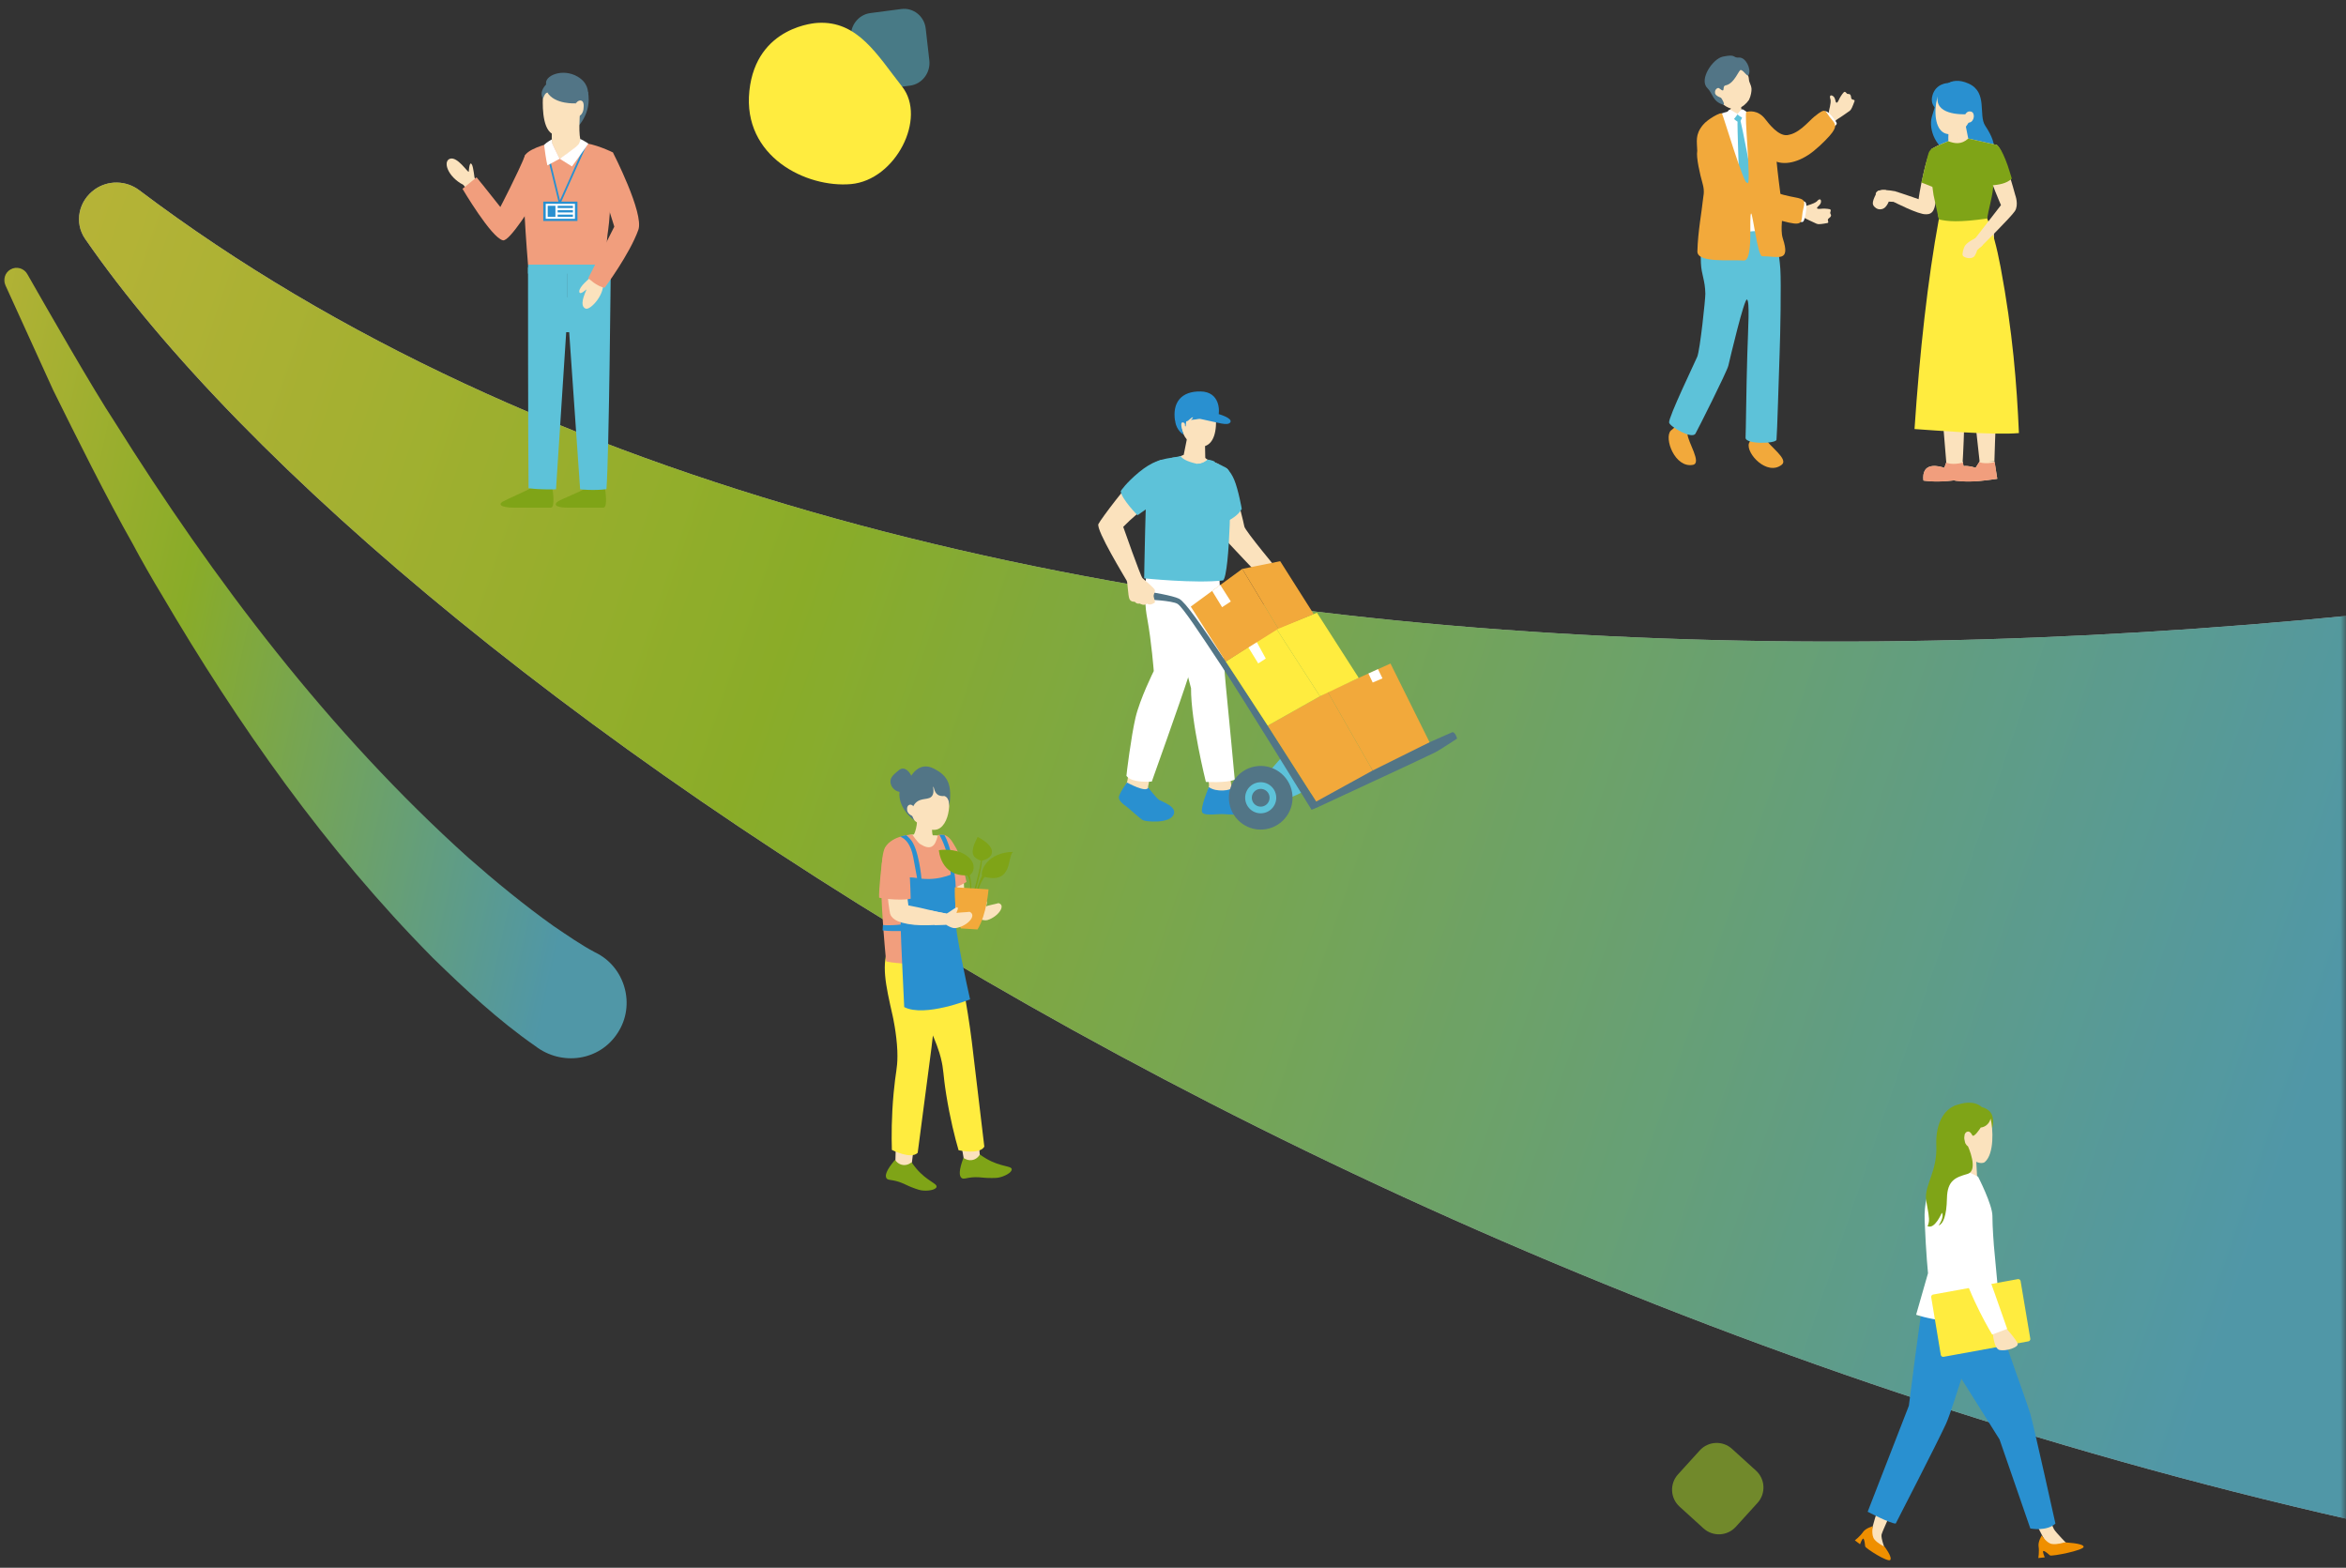 <svg width="205" height="137" viewBox="0 0 205 137" fill="none" xmlns="http://www.w3.org/2000/svg">
<rect x="0" y="0" width="205" height="137" fill="#333333" stroke="none"/>
<mask id="mask0_5459_25548" style="mask-type:alpha" maskUnits="userSpaceOnUse" x="0" y="0" width="205" height="137">
<rect width="205" height="137" fill="#A57D7D"/>
</mask>
<g mask="url(#mask0_5459_25548)">
<g opacity="0.7">
<path d="M12.172 16.626C81.334 68.814 206.538 61.549 286.08 38.603C312.026 71.933 334.384 150.172 244.384 139.533C131.331 126.169 34.76 60.423 7.444 20.877C6.459 19.452 6.87 17.549 8.285 16.55C9.457 15.723 11.027 15.762 12.172 16.626Z" fill="#D9D9D9"/>
<path d="M12.172 16.626C81.334 68.814 206.538 61.549 286.08 38.603C312.026 71.933 334.384 150.172 244.384 139.533C131.331 126.169 34.76 60.423 7.444 20.877C6.459 19.452 6.87 17.549 8.285 16.55C9.457 15.723 11.027 15.762 12.172 16.626Z" fill="url(#paint0_linear_5459_25548)"/>
</g>
<path d="M98.599 67.645C98.599 67.645 98.601 67.667 98.592 67.7C98.576 67.848 98.525 68.25 98.475 68.379C98.416 68.541 98.188 68.978 98.188 68.978C98.844 69.582 100.366 69.75 100.569 69.408C100.433 69.124 100.32 68.789 100.318 68.757C100.315 68.724 100.466 68.053 100.466 68.053L98.595 67.662" fill="#FBE2BD"/>
<path d="M112.104 66.063C112.104 66.063 109.492 68.893 109.685 69.423C109.878 69.953 111.413 70.512 113.857 69.193C113.296 67.983 112.11 66.063 112.11 66.063L112.104 66.063Z" fill="#5DC2D9"/>
<path d="M105.297 38.841C105.297 38.841 105.314 39.782 105.319 39.983C105.328 40.184 106.488 40.537 106.488 40.537C105.496 42.1 102.458 42.129 101.706 40.329C102.114 40.319 103.437 39.745 103.437 39.745L103.872 37.576L105.303 38.841L105.297 38.841Z" fill="#FBE2BD"/>
<path d="M104.864 35.023C104.864 35.023 106.451 34.608 106.248 37.249C106.051 39.89 103.933 39.114 103.432 37.97C102.794 36.525 102.832 35.161 104.864 35.017L104.864 35.023Z" fill="#FBE2BD"/>
<path d="M106.269 36.867C106.269 36.867 106.186 36.198 105.705 36.043C105.394 36.683 104.033 36.688 104.033 36.688C104.151 36.668 104.291 36.423 104.291 36.423C104.014 36.51 103.852 36.811 103.683 36.813C103.607 36.818 103.655 37.305 103.575 37.262C103.496 37.219 103.639 36.958 103.364 36.913C103.088 36.869 103.278 37.579 103.428 37.976C102.946 37.729 102.608 37.003 102.701 36.506C102.471 35.417 103.619 34.322 104.474 34.677C105.179 34.275 107.041 34.978 106.263 36.862L106.269 36.867Z" fill="#2990D0"/>
<path d="M107.194 40.941C107.194 40.941 107.526 41.291 107.846 42.493C108.166 43.694 108.673 45.633 108.734 46.01C108.795 46.381 111.737 49.895 111.936 50.152C112.136 50.41 110.798 51.083 110.798 51.083C110.798 51.083 107.089 47.225 106.749 46.766C106.414 46.306 105.853 41.212 105.853 41.212L107.195 40.946L107.194 40.941Z" fill="#FBE2BD"/>
<path d="M107.021 40.813C107.021 40.813 107.481 41.05 107.846 41.916C108.211 42.781 108.509 44.469 108.509 44.469C107.994 45.44 106.336 45.915 106.336 45.915C106.336 45.915 104.652 40.965 107.021 40.813Z" fill="#5DC2D9"/>
<path d="M105.616 68.206L105.648 68.64C105.659 68.775 105.472 69.334 105.472 69.334C105.472 69.334 107.285 70.313 107.975 69.144C107.824 69.019 107.66 68.868 107.613 68.687C107.567 68.51 107.484 67.776 107.484 67.776L105.61 68.207L105.616 68.206Z" fill="#FBE2BD"/>
<path d="M106.548 50.37C106.548 50.37 106.888 57.721 107.114 59.91C107.341 62.099 107.897 68.136 107.897 68.136C107.157 68.432 105.373 68.328 105.373 68.328C105.373 68.328 104.059 63.078 104.076 60.141C102.135 52.879 101.61 49.988 101.61 49.988L106.542 50.371L106.548 50.37Z" fill="white"/>
<path d="M100.181 50.25C100.181 50.25 99.86 51.969 100.245 54.026C100.625 56.084 100.819 58.641 100.819 58.641C100.819 58.641 99.613 61.058 99.222 62.722C98.836 64.386 98.424 67.713 98.431 67.8C98.906 68.461 100.648 68.296 100.648 68.296C100.648 68.296 103.218 61.106 103.824 59.191C104.436 57.276 104.999 50.342 104.999 50.342L100.187 50.255L100.181 50.25Z" fill="white"/>
<path d="M105.534 40.169C105.534 40.169 107.016 40.672 107.341 41.077C107.666 41.483 107.476 50.181 106.88 50.722C104.445 51.005 99.98 50.538 99.98 50.538C99.98 50.538 100.104 42.553 100.281 41.586C100.458 40.62 100.946 40.087 102.929 39.947C104.714 41.135 105.533 40.163 105.533 40.163L105.534 40.169Z" fill="#5DC2D9"/>
<path d="M107.673 68.819C107.673 68.819 108.947 69.457 109.313 69.539C109.684 69.62 111.157 69.72 111.186 70.53C111.214 71.339 107.548 71.198 107 71.147C106.451 71.096 105.335 71.317 105.072 71.021C104.81 70.725 105.627 68.778 105.627 68.778C106.285 69.267 107.643 69.077 107.667 68.814L107.673 68.819Z" fill="#2990D0"/>
<path d="M100.334 68.82C100.334 68.82 101.053 69.751 101.287 69.903C101.528 70.053 102.956 70.5 102.523 71.247C102.094 71.993 100.103 71.807 99.858 71.667C99.608 71.528 98.692 70.666 98.428 70.479C98.163 70.298 97.792 70.005 97.769 69.701C97.746 69.398 98.475 68.378 98.475 68.378C98.475 68.378 100.198 69.332 100.328 68.815L100.334 68.82Z" fill="#2990D0"/>
<path d="M126.864 64.005L114.501 69.438L115.288 70.473C115.288 70.473 124.955 65.991 125.421 65.743C125.887 65.495 127.324 64.542 127.324 64.542C127.324 64.542 127.153 63.874 126.858 64.005L126.864 64.005Z" fill="#527586"/>
<path d="M100.524 51.733C100.524 51.733 102.481 52.037 103.031 52.322C103.581 52.607 104.893 54.523 107.115 57.813C109.337 61.104 115.295 70.479 115.295 70.479L114.609 70.765C114.609 70.765 108.556 60.934 106.685 58.108C104.814 55.281 103.355 53.065 102.902 52.773C102.449 52.48 100.241 52.387 100.241 52.387L100.524 51.728L100.524 51.733Z" fill="#527586"/>
<path d="M101.398 40.227C101.398 40.227 100.328 40.706 99.444 41.465C98.564 42.218 96.243 45.298 95.986 45.786C95.729 46.274 98.377 50.584 98.461 50.757C98.539 50.931 98.566 51.996 98.683 52.314C98.799 52.632 99.155 52.584 99.155 52.584C99.353 52.819 99.597 52.741 99.597 52.741C99.597 52.741 99.954 52.986 100.235 52.747C100.49 52.945 100.843 52.712 100.909 52.652C100.97 52.593 100.792 52.187 100.809 52.049C100.82 51.912 100.933 51.746 100.92 51.578C100.907 51.41 100.002 50.683 99.832 50.517C99.661 50.35 98.151 46.041 98.151 46.041C99.621 44.524 101.134 43.635 101.134 43.635L101.398 40.227Z" fill="#FBE2BD"/>
<path d="M101.578 40.163C101.578 40.163 100.705 40.284 99.532 41.261C98.358 42.233 97.936 42.913 97.936 42.913C97.964 43.57 99.398 45.025 99.398 45.025L101.374 43.638L101.573 40.164L101.578 40.163Z" fill="#5DC2D9"/>
<path d="M121.504 57.984L116.021 60.46L119.947 67.331L124.919 64.861L121.504 57.984Z" fill="#F2A93B"/>
<path d="M110.775 63.413L116.02 60.46L119.946 67.331L115.015 70.043L110.775 63.413Z" fill="#F2A93B"/>
<path d="M120.413 58.475L120.806 59.279L119.951 59.644L119.576 58.855L120.413 58.475Z" fill="white"/>
<path d="M115.342 60.843L111.544 54.954L107.114 57.813L110.776 63.413L115.342 60.843Z" fill="#FFEC3F"/>
<path d="M115.081 53.547L118.727 59.235L115.341 60.843L111.544 54.954L115.081 53.547Z" fill="#FFEC3F"/>
<path d="M109.804 56.079L110.607 57.549L109.948 57.975L109.071 56.549L109.804 56.079Z" fill="white"/>
<path d="M107.113 57.813L104.052 53.007L108.552 49.712L111.706 54.942L107.113 57.813Z" fill="#F2A93B"/>
<path d="M114.795 53.662L111.867 49.042L108.552 49.713L111.706 54.943L114.795 53.662Z" fill="#F2A93B"/>
<path d="M106.632 51.116L107.553 52.561L106.79 53.06L105.92 51.639L106.632 51.116Z" fill="white"/>
<path d="M110.375 72.487C111.907 72.37 113.054 71.034 112.938 69.503C112.821 67.971 111.486 66.824 109.954 66.94C108.422 67.056 107.275 68.392 107.391 69.924C107.508 71.456 108.844 72.603 110.375 72.487Z" fill="#527586"/>
<path d="M110.267 71.068C111.015 71.011 111.575 70.359 111.518 69.611C111.461 68.863 110.809 68.303 110.061 68.36C109.313 68.416 108.753 69.069 108.81 69.817C108.867 70.564 109.519 71.125 110.267 71.068Z" fill="#5DC2D9"/>
<path d="M109.389 69.772C109.421 70.2 109.794 70.52 110.222 70.488C110.65 70.455 110.971 70.082 110.938 69.654C110.906 69.226 110.533 68.906 110.105 68.939C109.677 68.971 109.356 69.344 109.389 69.772Z" fill="#527586"/>
<path d="M102.679 36.79C102.679 36.79 103.071 36.068 105.264 36.179C106.292 36.232 106.443 36.352 106.459 36.345C106.595 35.91 106.604 34.236 104.913 34.207C103.222 34.177 102.425 35.169 102.679 36.79Z" fill="#2990D0"/>
<path d="M106.489 36.184C106.489 36.184 107.725 36.532 107.513 36.897C107.301 37.261 106.369 36.902 105.142 36.663C103.914 36.424 103.598 36.279 103.598 36.279C103.598 36.279 105.14 35.922 106.489 36.184Z" fill="#2990D0"/>
<path d="M105.534 40.168C105.534 40.168 105.081 40.594 104.598 40.538C105.028 40.969 105.257 41.262 105.257 41.262C105.257 41.262 106.092 40.708 106.17 40.365C105.962 40.206 105.539 40.167 105.539 40.167L105.534 40.168Z" fill="#5DC2D9"/>
<path d="M104.598 40.54C104.598 40.54 103.872 41.102 103.595 41.39C102.713 40.76 102.427 39.997 102.427 39.997L103.173 39.859C103.369 40.209 104.121 40.424 104.597 40.535L104.598 40.54Z" fill="#5DC2D9"/>
<path d="M46.357 42.658C46.104 42.857 44.383 43.576 43.939 43.83C43.496 44.084 43.798 44.36 44.88 44.36H48.139C48.538 44.36 48.294 42.748 48.265 42.725C47.443 42.529 46.354 42.658 46.354 42.658H46.357Z" fill="#7FA417"/>
<path d="M51.033 42.741C50.785 42.94 49.235 43.538 48.801 43.791C48.368 44.045 48.477 44.36 49.54 44.36H52.738C53.126 44.36 52.889 42.748 52.863 42.725C52.057 42.529 51.029 42.741 51.029 42.741H51.033Z" fill="#7FA417"/>
<path d="M46.14 23.378C46.14 23.378 46.14 38.996 46.188 42.663C47.27 42.814 48.586 42.759 48.586 42.759L49.601 27.099V23.423L46.14 23.375V23.378Z" fill="#5DC2D9"/>
<path d="M53.37 23.299C53.37 23.299 53.225 39.675 52.994 42.744C51.912 42.895 50.692 42.76 50.692 42.76L49.603 27.1V23.424L53.373 23.295L53.37 23.299Z" fill="#5DC2D9"/>
<path d="M50.615 25.98H48.432V29.03H50.615V25.98Z" fill="#5DC2D9"/>
<path d="M41.804 16.019L41.467 15.524C41.368 14.827 41.3 14.349 41.153 14.291C41.005 14.233 40.96 15.011 40.96 15.011C40.873 15.088 39.974 13.659 39.326 13.871C38.677 14.082 39.101 15.434 40.488 16.157C40.735 16.478 40.925 16.68 40.925 16.68L41.804 16.015V16.019Z" fill="#FBE2BD"/>
<path d="M50.436 11.138C50.436 11.138 51.736 9.905 51.383 8.037C50.079 7.526 50.436 11.138 50.436 11.138Z" fill="#527586"/>
<path d="M50.676 9.915C50.676 9.915 50.506 11.874 50.801 12.484C50.432 13.753 49.093 14.193 49.093 14.193L48.422 13.101C48.303 12.905 48.233 12.687 48.223 12.462C48.204 11.977 48.226 11.473 48.226 11.473L50.673 9.915H50.676Z" fill="#FBE2BD"/>
<path d="M48.223 11.653C48.223 11.653 49.309 11.874 50.015 11.145C49.443 12.243 48.364 12.089 48.217 12.092C48.226 11.813 48.223 11.653 48.223 11.653Z" fill="#FBE2BD"/>
<path d="M49.151 6.878C48.233 6.878 47.478 7.616 47.439 8.535C47.395 9.581 47.449 11.723 48.631 11.813C49.372 11.896 50.4 11.158 50.532 9.995C50.638 9.061 50.994 6.894 49.193 6.878C49.177 6.878 49.164 6.878 49.148 6.878H49.151Z" fill="#FBE2BD"/>
<path d="M50.361 9.113C50.333 9.103 50.239 8.73 50.22 8.692C50.089 8.393 49.88 8.04 49.53 7.982C49.096 7.908 48.679 8.342 48.258 8.213C48.165 8.185 48.085 8.133 47.992 8.101C47.661 7.992 47.536 8.396 47.449 8.634C47.064 7.985 47.725 7.379 47.725 7.379C47.533 6.608 49.167 5.93 50.471 6.695C52.179 7.696 50.984 9.556 50.984 9.556L50.361 9.113Z" fill="#527586"/>
<path d="M50.195 9.402C50.246 9.026 50.493 8.753 50.753 8.786C51.013 8.818 51.036 9.177 50.984 9.55C50.933 9.922 50.686 10.198 50.426 10.166C50.166 10.134 50.143 9.775 50.195 9.402Z" fill="#FBE2BD"/>
<path d="M48.217 12.484C48.217 12.484 46.444 12.856 45.914 13.514C45.384 14.173 46.139 23.125 46.139 23.125C49.494 24.024 52.937 23.404 52.937 23.404C52.937 23.404 52.956 21.192 53.148 20.058C53.341 18.925 53.556 13.319 53.556 13.319C53.556 13.319 51.896 12.5 50.804 12.484C49.45 13.566 48.913 13.874 48.913 13.874L48.22 12.484H48.217Z" fill="#F19E7D"/>
<path d="M45.914 13.514C45.208 15.241 43.721 18.09 43.721 18.09C42.736 16.828 41.644 15.495 41.644 15.495L40.414 16.5C40.414 16.5 42.938 20.784 43.946 20.999C44.524 21.149 46.663 17.64 46.663 17.64L45.914 13.514Z" fill="#F19E7D"/>
<path d="M47.815 8.059C48.461 9.154 50.326 9.032 50.326 9.032L50.394 7.722L47.815 8.059Z" fill="#527586"/>
<path d="M51.556 24.287C51.556 24.287 50.593 25.057 50.619 25.475C50.644 25.892 51.261 25.234 51.251 25.308C50.786 26.319 50.811 26.817 51.168 26.968C51.601 27.151 52.985 25.587 52.648 24.569C52.311 23.552 51.556 24.29 51.556 24.29V24.287Z" fill="#FBE2BD"/>
<path d="M53.368 23.125H46.14V23.912H53.368V23.125Z" fill="#5DC2D9"/>
<path d="M52.571 15.329L53.557 13.319C53.557 13.319 56.296 18.646 55.782 20.082C55.018 22.217 52.841 25.142 52.841 25.142C52.176 25.055 51.405 24.307 51.405 24.307L53.679 19.805C53.191 18.2 52.548 16.232 52.548 16.232L52.571 15.333V15.329Z" fill="#F19E7D"/>
<path d="M47.19 23.125H46.894V23.912H47.19V23.125Z" fill="#5DC2D9"/>
<path d="M51.447 23.125H51.151V23.912H51.447V23.125Z" fill="#5DC2D9"/>
<path d="M48.888 17.981L47.613 12.741L47.764 12.706L48.932 17.503L51.151 12.552L51.293 12.616L48.888 17.981Z" fill="#2990D0"/>
<path d="M50.699 12.133C50.699 12.133 51.405 12.509 51.405 12.554C51.405 12.599 49.979 14.544 49.979 14.544L48.91 13.873C48.91 13.873 50.329 12.875 50.525 12.644C50.721 12.412 50.699 12.133 50.699 12.133Z" fill="white"/>
<path d="M48.22 12.182C48.22 12.182 47.761 12.43 47.546 12.661C47.7 13.942 47.832 14.453 47.832 14.453L48.911 13.871C48.911 13.871 48.268 12.622 48.246 12.481C48.223 12.34 48.22 12.179 48.22 12.179V12.182Z" fill="white"/>
<path d="M50.458 17.618H47.472V19.31H50.458V17.618Z" fill="#2990D0"/>
<path d="M50.24 17.811H47.687V19.118H50.24V17.811Z" fill="white"/>
<path d="M48.535 17.984H47.86V18.95H48.535V17.984Z" fill="#2990D0"/>
<path d="M50.063 17.984H48.73V18.18H50.063V17.984Z" fill="#2990D0"/>
<path d="M50.063 18.369H48.73V18.565H50.063V18.369Z" fill="#2990D0"/>
<path d="M50.063 18.754H48.73V18.95H50.063V18.754Z" fill="#2990D0"/>
<path d="M79.94 99.511L79.648 101.889C79.648 101.889 79.282 102.851 78.229 101.916L78.285 99.836L79.94 99.516L79.94 99.511Z" fill="#FBE2BD"/>
<path d="M81.837 103.715C81.906 103.413 80.999 103.217 80.067 102.113C79.881 101.89 79.739 101.694 79.656 101.565C79.594 101.619 79.33 101.834 78.956 101.809C78.501 101.777 78.243 101.415 78.209 101.358C77.424 102.279 77.342 102.707 77.442 102.923C77.571 103.21 77.962 103.003 78.918 103.418C79.213 103.548 79.467 103.692 79.979 103.868C80.22 103.95 80.335 103.989 80.471 104.013C81.011 104.108 81.778 104.002 81.842 103.71L81.837 103.715Z" fill="#7FA417"/>
<path d="M85.446 98.724L85.629 101.109C85.629 101.109 85.46 102.127 84.244 101.416L83.884 99.365L85.441 98.724L85.446 98.724Z" fill="#FBE2BD"/>
<path d="M88.407 102.167C88.364 101.862 87.449 101.984 86.198 101.261C85.943 101.117 85.75 100.975 85.626 100.886C85.583 100.956 85.408 101.25 85.046 101.351C84.607 101.476 84.239 101.223 84.189 101.181C83.764 102.314 83.828 102.741 83.996 102.913C84.217 103.142 84.515 102.816 85.551 102.879C85.87 102.898 86.162 102.952 86.704 102.941C86.958 102.938 87.084 102.936 87.216 102.914C87.756 102.823 88.444 102.461 88.407 102.167Z" fill="#7FA417"/>
<path d="M84.21 76.884L84.371 80.109L82.605 80.426C82.605 80.426 83.168 76.466 83.192 76.507C83.216 76.548 84.205 76.884 84.205 76.884L84.21 76.884Z" fill="#FBE2BD"/>
<path d="M86.163 79.211C86.186 79.08 86.288 78.885 86.21 78.761C86.133 78.638 85.532 79.31 85.353 79.386C84.962 79.401 82.489 79.273 82.489 79.273C82.19 79.29 81.408 80.692 82.038 80.775C82.669 80.858 85.445 80.26 85.445 80.26C85.445 80.26 85.996 80.498 86.297 80.399C87.237 80.101 87.938 79.097 87.249 78.921C87.08 78.982 86.256 79.142 86.163 79.201L86.163 79.211Z" fill="#FBE2BD"/>
<path d="M80.254 81.223C80.044 81.288 78.829 81.66 78.386 82.686C77.959 83.673 78.576 84.834 79.804 87.156C80.536 88.538 81.525 90.18 82.088 92.004C82.135 92.152 82.171 92.295 82.208 92.432C82.487 93.544 82.38 93.739 82.683 95.646C83.017 97.731 83.442 99.409 83.762 100.511C83.762 100.511 85.583 100.935 86.013 100.203L85.056 92.17C84.89 90.657 84.665 89.066 84.375 87.402C84.016 85.351 83.597 83.436 83.143 81.661C82.964 81.545 81.739 80.777 80.263 81.228L80.254 81.223Z" fill="#FFEC3F"/>
<path d="M79.294 80.929C78.346 81.181 77.909 82.162 77.71 82.602C76.977 84.239 77.374 85.996 78.008 88.794C78.008 88.794 78.347 90.292 78.412 91.828C78.421 92.051 78.42 92.274 78.42 92.274C78.419 93.424 78.268 93.581 78.089 95.506C77.895 97.612 77.899 99.34 77.934 100.485C77.934 100.485 79.597 101.345 80.191 100.739L81.244 92.715C81.452 91.207 81.632 89.611 81.758 87.928C81.916 85.856 81.979 83.893 81.978 82.06C81.924 81.998 80.651 80.565 79.289 80.928L79.294 80.929Z" fill="#FFEC3F"/>
<path d="M84.055 75.497C83.739 74.096 83.039 73.191 82.505 73.085C81.815 72.95 81.83 73.715 81.737 74.153C81.655 74.561 81.717 74.897 81.744 75.004C82.061 76.39 82.27 77.272 82.417 77.848C83.038 77.723 83.912 77.418 84.453 77.068C84.347 76.503 84.15 75.915 84.055 75.497Z" fill="#F19E7D"/>
<path d="M81.513 71.569C81.513 71.569 81.359 72.76 81.519 72.998C81.824 72.986 82.289 73.013 82.805 73.22C83.123 74.545 83.397 76.239 83.107 77.943C82.788 79.823 82.996 81.277 82.944 82.648C82.944 82.648 81.902 83.531 78.491 82.522C78.462 81.934 78.41 81.016 78.314 79.889C78.029 76.58 77.533 73.771 78.361 73.327C79.034 72.971 79.855 72.922 79.855 72.922C79.855 72.922 80.25 72.366 80.158 70.545L81.513 71.569Z" fill="#FBE2BD"/>
<path d="M83.603 78.361C83.613 78.731 83.555 79.186 83.475 79.71C83.344 80.628 83.162 81.737 83.236 82.899C83.055 83.041 83.793 82.929 83.295 83.164C82.772 83.408 82.151 84.272 81.33 84.301C80.944 84.316 79.796 84.269 78.846 84.193C78.129 84.138 77.523 84.066 77.428 83.993C77.417 83.673 76.55 75.689 77.328 74.074C77.673 73.476 78.354 73.211 78.676 73.113C78.859 73.052 79.048 73.012 79.206 72.981C79.465 72.932 79.658 72.922 79.714 72.928C79.714 72.928 80.161 73.604 80.42 73.768C81.307 74.319 81.715 74.021 81.95 72.999C81.95 72.989 81.951 72.979 81.956 72.969C81.997 72.96 82.042 72.956 82.088 72.952C82.21 72.94 82.362 72.939 82.533 72.969C82.553 72.97 82.905 73.071 83.211 73.555C83.935 74.694 83.608 78.356 83.608 78.356L83.603 78.361Z" fill="#F19E7D"/>
<path d="M80.408 67.691C79.447 68.019 79.218 69.188 79.176 69.42C78.965 70.675 79.835 71.61 79.954 71.74C80.231 71.965 81.228 72.757 81.975 72.448C83.117 71.978 83.379 69.052 82.085 68.025C81.674 67.695 81.011 67.489 80.403 67.696L80.408 67.691Z" fill="#FBE2BD"/>
<path d="M82.515 69.561C82.352 69.577 82.104 69.575 81.911 69.423C81.618 69.192 81.61 68.746 81.559 68.75C81.503 68.758 81.668 69.219 81.462 69.532C81.182 69.965 80.507 69.658 80.007 70.166C79.757 70.423 79.703 70.73 79.691 70.811C79.623 71.26 79.841 71.605 79.909 71.703C78.783 70.857 78.34 69.62 78.724 68.749C78.799 68.579 79.007 68.2 79.557 67.906C79.557 67.906 80.258 66.507 81.547 67.139C82.837 67.772 83.231 68.552 82.94 70.504C82.94 70.504 83.022 69.716 82.51 69.556L82.515 69.561Z" fill="#527586"/>
<path d="M79.996 70.758C79.892 70.482 79.709 70.305 79.532 70.315C79.461 70.319 79.409 70.358 79.399 70.362C79.244 70.475 79.221 70.768 79.322 70.963C79.471 71.256 79.908 71.384 79.923 71.389" fill="#FBE2BD"/>
<path d="M82.24 72.841C82.24 72.841 82.246 72.854 82.259 72.854C82.24 72.835 82.234 72.829 82.24 72.841Z" fill="#F2A93B"/>
<path d="M83.206 74.902C83.009 74.112 82.79 73.442 82.529 72.969C82.358 72.939 82.211 72.94 82.084 72.952C82.282 73.282 82.941 74.591 83.083 76.433C82.638 76.608 81.995 76.793 81.204 76.813C80.961 76.816 80.734 76.805 80.521 76.784C80.521 76.784 80.3 74.104 79.512 73.293C79.379 73.157 79.281 73.053 79.191 72.98C79.028 73.011 78.845 73.052 78.661 73.113C79.077 73.266 79.591 73.73 79.811 74.957C80.049 76.28 80.12 76.641 80.138 76.728C79.952 76.692 78.901 76.598 78.791 76.717C78.791 76.717 78.669 78.785 78.706 80.791C78.492 80.826 77.559 80.892 77.15 80.83C77.157 80.947 77.118 81.254 77.122 81.305C77.505 81.376 78.483 81.367 78.716 81.359C78.718 81.668 78.771 82.884 78.832 84.193C78.914 86.008 79.012 88.006 79.012 88.006C80.8 88.925 84.768 87.331 84.768 87.331C84.488 86.063 83.473 81.493 83.465 80.115C83.466 80.054 83.465 79.912 83.465 79.71C83.471 79.32 83.477 78.702 83.506 78.019C83.535 77.321 83.469 76.752 83.418 76.412C83.399 75.986 83.337 75.473 83.196 74.902L83.206 74.902Z" fill="#2990D0"/>
<path d="M79.379 79.123C79.282 78.568 79.226 77.66 79.279 77.211C78.639 77.29 78.165 77.216 77.563 77.002C77.476 78.317 77.761 79.778 77.779 79.844C77.873 80.135 78.157 80.65 79.925 80.824C80.552 80.887 81.662 80.841 82.656 80.797C82.616 80.386 82.68 80.281 82.702 79.836C81.684 79.662 80.392 79.292 79.379 79.123Z" fill="#FBE2BD"/>
<path d="M79.516 76.863C79.459 75.428 78.865 74.344 78.359 74.143C77.703 73.882 77.35 74.384 77.187 74.794C77.035 75.17 76.785 77.852 76.819 78.446C77.444 78.584 78.955 78.691 79.577 78.536C79.573 77.938 79.534 77.309 79.516 76.868L79.516 76.863Z" fill="#F19E7D"/>
<path d="M79.71 68.016C79.838 68.536 79.52 69.059 79 69.187C78.48 69.315 77.957 68.997 77.829 68.477C77.701 67.957 78.13 67.649 78.54 67.306C79.042 66.884 79.583 67.496 79.71 68.016Z" fill="#527586"/>
<path d="M84.79 78.282C84.79 78.282 85.024 77.478 84.732 76.493C85.306 76.053 85.258 75.028 83.926 74.476C82.998 74.132 82.042 74.293 82.042 74.293C82.042 74.293 82.182 76.601 84.524 76.492C84.994 77.3 84.683 78.279 84.683 78.279L84.79 78.282Z" fill="#7FA417"/>
<path d="M85.256 78.285C85.256 78.285 85.441 77.226 85.815 76.527C85.649 76.092 86.29 74.484 88.51 74.443C88.01 74.946 88.49 77.228 86.05 76.635C85.607 77.094 85.342 78.287 85.342 78.287L85.251 78.285L85.256 78.285Z" fill="#7FA417"/>
<path d="M85.036 78.36C85.036 78.36 85.69 76.661 85.815 75.211C86.911 74.947 87.164 74.032 85.426 73.134C84.65 74.642 85.037 74.936 85.708 75.218C85.607 76.172 84.97 78.353 84.97 78.353L85.036 78.355L85.036 78.36Z" fill="#7FA417"/>
<path d="M84.823 77.625L84.995 77.629L86.38 77.718C86.38 77.718 86.225 79.901 85.419 81.221L83.968 81.131C83.328 79.721 83.438 77.537 83.438 77.537L84.823 77.62L84.823 77.625Z" fill="#F2A93B"/>
<path d="M84.727 79.678C84.543 79.714 83.666 79.741 83.559 79.788C83.608 79.648 83.745 79.459 83.683 79.311C83.621 79.162 82.896 79.781 82.702 79.836C82.576 79.822 81.679 79.636 81.286 79.555C81.155 79.931 81.687 80.452 81.687 80.841C82.239 80.826 82.655 80.802 82.655 80.802C82.655 80.802 83.183 81.156 83.508 81.104C84.525 80.949 85.407 79.985 84.727 79.678Z" fill="#FBE2BD"/>
<path opacity="0.7" d="M52.007 83.226C50.745 82.56 49.541 81.713 48.355 80.913C45.845 79.128 43.236 76.987 40.923 74.951C28.785 64.03 18.666 50.684 10.008 36.849C8.194 34.109 4.062 26.893 2.4 23.976C2.117 23.441 1.44 23.241 0.914 23.549C0.431 23.827 0.248 24.426 0.473 24.927L4.647 34.093C6.727 38.295 9.298 43.469 11.608 47.544C12.197 48.669 13.45 50.865 14.116 51.946C20.788 63.321 28.488 74.275 37.819 83.702C40.594 86.413 43.57 89.187 46.768 91.406C49.055 93.176 52.394 92.732 53.978 90.255C55.571 87.828 54.625 84.477 52.007 83.226Z" fill="url(#paint1_linear_5459_25548)"/>
<g clip-path="url(#clip0_5459_25548)">
<path d="M174.028 98.69C174.028 98.69 174.281 98.235 174.106 97.559C173.932 96.888 173.178 96.75 173.178 96.75C173.178 96.75 172.47 95.95 170.787 96.64L171.247 99.821L174.028 98.69Z" fill="#7FA417"/>
<path d="M170.231 100.644C170.337 101.715 169.835 102.515 169.835 102.515C170.782 102.152 172.768 102.919 172.768 102.919C172.736 102.276 172.681 101.306 172.681 101.306C172.681 101.306 173.214 101.338 173.201 101.329C173.109 101.274 171.982 99.692 171.982 99.692L170.231 100.644Z" fill="#FBE2BD"/>
<path d="M173.081 98.534C173.081 98.534 172.46 99.522 172.327 99.177C172.327 99.177 172.143 98.759 171.853 98.915C171.504 99.104 171.578 100.005 171.968 100.175C172.083 101.674 173.191 101.752 173.435 101.55C174.281 100.837 174.166 98.594 173.941 97.752C173.941 97.752 173.826 98.428 173.081 98.534Z" fill="#FBE2BD"/>
<path d="M164.742 135.435C164.742 135.435 164.338 134.405 164.416 134.097C164.498 133.784 165.491 131.619 165.491 131.619L167.431 128.668L165.813 127.895L164.296 131.242C164.296 131.242 163.34 134.046 163.441 134.626" fill="#FBE2BD"/>
<path d="M163.648 133.375C163.648 133.375 163.496 134.152 163.79 134.52C164.085 134.888 164.682 135.163 164.682 135.163C164.682 135.163 165.367 136.06 165.179 136.313C164.99 136.565 163.004 135.297 162.986 135.136C162.968 134.975 162.926 134.52 162.825 134.46C162.729 134.4 162.535 134.947 162.535 134.947L162.085 134.607C162.085 134.607 162.549 134.249 162.788 133.89C163.027 133.531 163.648 133.375 163.648 133.375Z" fill="#EF8F00"/>
<path d="M180.703 134.993C180.703 134.993 179.632 133.908 179.476 133.623C179.319 133.338 178.639 131.619 178.639 131.619L177.862 127.891L176.317 128.603L177.48 132.157C177.48 132.157 178.694 134.915 179.168 135.283" fill="#FBE2BD"/>
<path d="M168.075 113.392C168.075 113.392 167.629 116.274 166.802 122.843L163.202 132.106C163.202 132.106 165.179 133.141 165.652 133.141C165.652 133.141 169.261 126.13 170.052 124.411C170.663 123.082 173.09 114.964 173.09 114.964" fill="#2990D0"/>
<path d="M169.068 116.78L174.727 125.79L177.416 133.568C177.416 133.568 178.841 133.849 179.609 133.141C179.609 133.141 177.706 124.549 177.412 123.542C177.117 122.535 173.794 113.3 173.794 113.3" fill="#2990D0"/>
<path d="M169.615 102.175C169.615 102.175 168.057 103.669 168.181 106.661C168.305 109.654 168.475 111.263 168.475 111.263L167.436 114.89C167.436 114.89 171.298 116.26 174.791 114.89L174.231 108.841C174.231 108.841 174.102 107.245 174.102 106.252C174.102 105.259 172.851 102.828 172.851 102.828C172.851 102.828 170.608 101.747 170.42 101.591C170.318 101.494 169.62 102.179 169.62 102.179L169.615 102.175Z" fill="white"/>
<path d="M168.755 113.364L169.592 118.398C169.61 118.513 169.721 118.586 169.831 118.568L177.246 117.216C177.356 117.198 177.43 117.092 177.412 116.982L176.566 111.948C176.547 111.833 176.437 111.76 176.327 111.778L168.921 113.125C168.81 113.143 168.737 113.249 168.755 113.359V113.364Z" fill="#FFEC3F"/>
<path d="M174.12 116.265C174.12 116.265 174.18 117.86 174.736 117.975C175.288 118.094 176.363 117.745 176.313 117.437C176.267 117.129 175.021 115.745 175.021 115.745" fill="#FBE2BD"/>
<path d="M170.47 103.154C169.638 103.278 170.456 107.305 171.297 110.381C172.139 113.456 174.083 116.623 174.083 116.623L175.393 116.127C175.393 116.127 173.274 110.036 173.118 109.815C173.118 109.815 172.851 104.57 172.263 103.614C171.559 102.478 170.47 103.159 170.47 103.159V103.154Z" fill="white"/>
<path d="M178.423 134.184C178.423 134.184 178.842 134.855 179.306 134.924C179.77 134.993 180.4 134.786 180.4 134.786C180.4 134.786 182.041 134.846 182.073 135.163C182.105 135.481 179.26 136.028 179.136 135.922C179.012 135.816 178.671 135.513 178.557 135.536C178.442 135.559 178.676 136.092 178.676 136.092L178.115 136.152C178.115 136.152 178.207 135.573 178.138 135.145C178.069 134.717 178.414 134.184 178.414 134.184H178.423Z" fill="#EF8F00"/>
<path d="M171.647 99.256C171.647 99.256 171.559 99.913 171.969 100.175C171.969 100.175 172.934 102.294 171.918 102.588C170.902 102.883 170.162 103.131 170.13 104.708C170.098 106.285 169.79 106.96 169.403 107.089C169.403 107.089 169.923 106.367 169.684 105.977C169.684 105.977 169.068 107.475 168.429 107.144C168.429 107.144 168.581 106.937 168.558 106.478C168.535 105.963 168.337 105.163 168.3 104.768C168.194 103.526 169.293 102.331 169.201 100.12C169.109 97.909 170.079 96.815 170.989 96.566" fill="#7FA417"/>
</g>
<g clip-path="url(#clip1_5459_25548)">
<path d="M170.164 7.485L170.192 7.259C170.192 7.259 169.152 7.281 168.862 8.343C168.572 9.405 169.545 9.69 169.545 9.69L170.164 7.485Z" fill="#2990D0"/>
<path d="M169.382 8.326C169.382 8.326 169.12 9.115 168.809 10.218C168.497 11.32 169.197 13.08 170.607 13.409C172.017 13.737 174.007 13.469 174.007 13.469C174.007 13.469 174.798 12.97 173.477 10.992C172.851 10.057 173.728 8.057 172.009 7.297C170.29 6.537 169.581 7.832 169.382 8.326Z" fill="#2990D0"/>
<path d="M170.274 11.407L170.248 12.34C170.248 12.34 169.366 12.651 168.795 13.018C168.685 13.754 168.956 17.044 168.956 17.044L169.804 20.141H173.252C173.252 20.141 174.528 14.174 174.48 12.67C172.696 12.253 171.991 12.109 171.991 12.109L171.739 10.839L170.274 11.409V11.407Z" fill="#FBE2BD"/>
<g style="mix-blend-mode:multiply" opacity="0.39">
<path d="M171.566 10.904L170.274 11.407L170.252 12.119C170.952 12.534 171.676 11.836 171.566 10.904Z" fill="#FBE2BD"/>
</g>
<path d="M170.794 7.485L169.631 7.688C169.631 7.688 169.08 8.614 169.128 9.913C169.176 11.213 169.749 12.052 171.008 11.611C172.266 11.17 172.346 9.587 172.346 9.587C172.346 9.587 172.782 7.19 170.794 7.485Z" fill="#FBE2BD"/>
<path d="M170.234 7.257C170.234 7.257 169.104 7.52 169.318 8.861C169.531 10.201 172.042 9.976 172.042 9.976C172.042 9.976 172.936 9.992 172.907 8.861C172.878 7.729 171.564 6.796 170.236 7.257H170.234Z" fill="#2990D0"/>
<path d="M171.725 10.019C171.725 10.019 171.876 9.645 172.248 9.755C172.622 9.868 172.529 10.633 172.083 10.712C171.637 10.789 171.637 10.546 171.637 10.546L171.725 10.019Z" fill="#FBE2BD"/>
<path d="M170.824 20.24L171.925 30.691L172.992 40.404L174.277 40.308C174.277 40.308 174.294 39.533 174.33 38.615C174.392 37.088 174.481 34.923 174.401 33.523C174.337 32.377 174.121 30.59 174.121 30.59L174.241 20.372L170.824 20.24Z" fill="#FBE2BD"/>
<path d="M169.893 19.012L169.418 19.787C169.418 19.787 168.987 22.196 169.157 25.004C169.246 26.481 169.121 28.322 169.217 29.737C169.303 31.01 169.332 31.446 169.332 31.446L170.097 40.715L171.485 40.689C171.485 40.689 171.89 34.316 171.502 31.367C171.71 28.876 172.3 20.851 172.3 20.851V19.322L169.893 19.017V19.012Z" fill="#FBE2BD"/>
<path d="M170.096 40.337L169.895 40.881C169.895 40.881 168.492 40.342 168.149 41.221C168.001 41.571 168.08 41.993 168.08 41.993C168.08 41.993 168.916 42.142 170.168 42.037C170.911 41.972 171.789 41.84 171.789 41.84L171.506 40.337H170.096Z" fill="#FBE2BD"/>
<path d="M172.995 40.308L172.633 40.881C172.633 40.881 171.23 40.342 170.887 41.221C170.739 41.572 170.818 41.993 170.818 41.993C170.818 41.993 171.655 42.142 172.906 42.037C173.649 41.972 174.527 41.84 174.527 41.84L174.28 40.308H172.995Z" fill="#FBE2BD"/>
<path d="M171.79 41.84C171.79 41.84 171.176 41.933 170.543 42.001C170.421 42.015 170.291 42.027 170.172 42.039C168.92 42.147 168.081 41.998 168.081 41.998C168.081 41.998 167.999 41.574 168.148 41.226C168.493 40.346 169.896 40.883 169.896 40.883L170.066 40.425C170.066 40.425 170.543 40.677 171.526 40.425L171.557 40.593L171.792 41.842L171.79 41.84Z" fill="#F19E7D"/>
<path d="M174.529 41.84C174.529 41.84 173.649 41.974 172.906 42.039C171.654 42.147 170.815 41.998 170.815 41.998C170.815 41.998 170.736 41.574 170.885 41.226C171.23 40.346 172.63 40.883 172.63 40.883L172.946 40.385C172.946 40.385 173.455 40.596 174.306 40.385L174.526 41.842L174.529 41.84Z" fill="#F19E7D"/>
<path d="M174.818 23.347C174.492 21.609 174.111 20.165 173.647 19.096C173.429 18.398 173.52 18.048 173.52 18.048C173.52 18.048 172.712 18.247 169.355 18.672C169.334 18.842 169.439 18.991 169.418 19.171C168.454 24.408 167.746 30.773 167.296 37.492C168.888 37.592 174.215 38.049 176.419 37.845C176.233 33.602 175.879 29.005 174.818 23.347Z" fill="#FFEC3F"/>
<path d="M169.418 13.615L168.795 13.018C168.795 13.018 168.49 13.364 168.107 15.035C167.738 16.624 167.654 17.406 167.654 17.406C167.654 17.406 166.251 16.914 165.558 16.703C165.563 17.343 165.481 17.643 165.481 17.643C165.481 17.643 167.678 18.775 168.294 18.722C168.984 18.751 169.085 18.142 169.176 17.391C169.267 16.643 169.418 13.618 169.418 13.618V13.615Z" fill="#FBE2BD"/>
<path d="M169.931 14.672L169.253 13.016L168.972 12.908C168.972 12.908 168.639 13.037 168.524 13.385C168.413 13.716 168.123 14.943 167.896 15.948C168.502 16.18 169.135 16.442 169.775 16.689C169.955 15.687 169.936 14.67 169.936 14.67L169.931 14.672Z" fill="#7FA417"/>
<path d="M165.701 17.648C165.607 17.648 165.502 17.641 165.401 17.636C165.212 17.626 165.044 17.619 165.044 17.619C165.044 17.619 164.948 17.878 164.775 18.068C164.706 18.147 164.622 18.214 164.526 18.247C164.2 18.36 163.955 18.247 163.771 18.048C163.67 17.938 163.627 17.809 163.668 17.61C163.718 17.365 163.871 17.051 164.07 16.713C164.176 16.66 164.317 16.631 164.476 16.617C164.953 16.579 165.567 16.708 165.567 16.708C165.567 16.708 165.773 16.994 165.701 17.648Z" fill="#FBE2BD"/>
<path d="M173.646 19.096C173.751 18.358 174.048 17.423 174.154 16.519C174.346 14.874 174.497 13.244 174.48 12.668C174.41 12.652 174.343 12.635 174.274 12.62C173.2 12.371 172.32 12.179 171.994 12.107C171.377 12.666 170.788 12.544 170.248 12.34C169.948 12.457 169.184 12.769 168.795 13.016C168.507 14.169 168.958 17.039 168.958 17.039L169.419 19.171C170.167 19.353 171.166 19.451 173.646 19.094V19.096Z" fill="#7FA417"/>
<g style="mix-blend-mode:multiply" opacity="0.49">
<path d="M164.173 17.303C164.496 17.377 164.712 17.104 164.794 16.823C164.602 16.718 164.396 16.66 164.235 16.66C164.192 16.66 164.144 16.667 164.096 16.672C163.995 16.864 163.693 17.195 164.173 17.305V17.303Z" fill="#FBE2BD"/>
</g>
<path d="M164.924 16.77L164.8 16.612C164.8 16.612 164.411 16.531 164.073 16.71C163.735 16.89 163.968 17.271 164.263 17.224C164.558 17.176 164.924 16.768 164.924 16.768V16.77Z" fill="#FBE2BD"/>
<path d="M173.7 13.392L174.484 12.666C174.484 12.666 174.822 12.865 175.316 14.416C175.81 15.967 176.1 17.053 176.1 17.053C176.1 17.053 176.423 17.902 176.066 18.449C175.707 18.995 173.06 21.609 173.06 21.609L172.443 21.034L174.851 17.926C174.851 17.926 173.86 15.646 173.702 14.869C173.544 14.092 173.702 13.392 173.702 13.392H173.7Z" fill="#FBE2BD"/>
<path d="M175.46 14.526C174.848 12.778 174.481 12.666 174.481 12.666C174.481 12.666 173.99 12.55 173.671 13.016C173.352 13.478 173.335 14.56 173.52 15.178C173.645 15.6 173.954 15.948 174.043 16.204C174.673 16.135 175.309 16.061 175.798 15.612C175.716 15.358 175.568 14.835 175.457 14.524L175.46 14.526Z" fill="#7FA417"/>
<path d="M172.881 20.727L172.67 20.791C172.67 20.791 172.008 21.084 171.74 21.427C171.593 21.611 171.433 22.165 171.514 22.335C171.596 22.506 172.183 22.681 172.473 22.448C172.67 22.259 172.771 21.863 172.771 21.863C172.771 21.863 172.864 21.786 173.231 21.434C173.13 20.794 172.881 20.727 172.881 20.727Z" fill="#FBE2BD"/>
<path d="M159.389 11.69C159.892 11.239 160.326 10.558 160.534 10.432C160.743 10.311 161.285 9.933 161.628 9.69C161.767 9.59 161.867 9.347 162.049 8.857C162.127 8.64 161.78 8.805 161.758 8.532C161.719 8.076 161.485 8.276 161.389 8.176C161.224 7.998 161.185 7.946 160.994 8.206C160.804 8.467 160.712 8.653 160.652 8.788C160.595 8.922 160.461 9.104 160.4 8.844C160.335 8.579 160.287 8.441 160.114 8.362C159.94 8.28 159.845 8.388 159.957 8.697C160.009 9.083 159.827 9.569 159.806 9.79C159.784 10.011 159.511 10.141 159.155 10.454C158.799 10.766 158.886 12.146 159.389 11.695V11.69Z" fill="#FBE2BD"/>
<path d="M159.459 9.751C159.224 9.968 158.882 10.358 159.19 10.718C159.502 11.074 159.854 11.508 160.04 11.265C160.227 11.022 160.617 10.935 160.465 10.684C160.314 10.432 159.671 9.555 159.459 9.755V9.751Z" fill="white"/>
<path d="M158.542 10.189C158 10.636 157.098 11.825 155.965 11.821C154.837 11.821 153.987 13.439 154.902 13.977C155.874 14.546 157.271 14.168 158.469 13.209C159.206 12.619 159.918 11.86 160.13 11.552C160.612 10.858 160.243 10.706 159.857 10.189C159.471 9.673 159.549 9.369 158.547 10.189H158.542Z" fill="#F2A93B"/>
<path d="M152.092 8.592C152.044 8.592 151.402 8.64 151.341 8.636C151.319 8.74 151.35 9.312 151.28 9.434C151.12 9.712 150.629 10.358 150.477 10.636C150.347 10.87 151.124 11.226 151.449 11.209C152.686 11.161 153.168 11.226 152.994 10.736C152.929 10.545 152.434 10.011 152.243 9.785C152.122 9.642 152.087 8.657 152.087 8.588L152.092 8.592Z" fill="#FBE2BD"/>
<path d="M150.479 9.035C150.969 9.49 151.52 9.607 151.898 9.473C152.279 9.338 152.588 9.082 152.831 8.727C153.004 8.388 153.065 7.941 153.052 7.763C153.039 7.599 152.987 7.421 152.909 7.256C152.726 6.874 152.978 6.796 152.444 6.084C152.284 5.867 152.032 5.368 150.986 5.663C150.067 5.924 148.522 7.755 150.483 9.039L150.479 9.035Z" fill="#FBE2BD"/>
<path d="M152.132 6.115C152.436 6.215 152.696 6.792 152.813 6.527C153.039 6.015 152.544 4.991 151.963 5.03C151.364 5.069 151.763 4.696 150.549 4.948C149.663 5.13 148.44 6.944 149.19 7.69C149.689 8.185 149.646 8.887 150.592 9.148C150.77 9.196 150.462 8.571 150.358 8.532C149.837 8.328 149.85 8.159 149.867 7.985C149.885 7.811 150.102 7.616 150.227 7.716C150.857 8.224 150.418 7.529 150.791 7.46C151.577 7.312 151.963 6.032 152.124 6.115H152.132Z" fill="#527586"/>
<path d="M153.141 10.102C153.093 9.955 152.316 9.612 152.212 9.76C152.13 9.872 151.874 10.042 151.67 9.959C151.435 9.868 151.262 9.79 151.179 9.751C151.023 9.682 150.272 9.968 150.116 10.046C150.073 10.063 149.587 10.775 149.557 11.014C149.552 12.281 149.852 12.814 149.669 14.081C149.691 14.185 149.669 14.502 149.656 14.702C149.63 15.018 149.431 17.683 149.422 18.247C149.409 19.019 150.051 21.722 150.385 21.705C150.719 21.687 153.071 21.852 153.431 21.813C153.791 21.774 154.902 21.779 154.902 21.622C154.902 21.496 154.616 16.069 154.347 14.806C153.982 13.101 153.531 11.716 153.141 10.111V10.102Z" fill="white"/>
<path d="M151.669 10.042C151.799 9.99 151.799 9.951 151.964 10.011C152.129 10.072 152.285 10.198 152.19 10.367C152.099 10.532 152.09 10.653 151.916 10.645C151.773 10.636 151.621 10.471 151.53 10.402C151.439 10.332 151.487 10.128 151.673 10.046L151.669 10.042Z" fill="#5DC2D9"/>
<path d="M150.814 9.925C150.888 9.851 151.031 9.651 151.079 9.617C151.126 9.582 151.126 9.547 151.244 9.617C151.361 9.69 151.504 9.76 151.595 9.816C151.699 9.881 151.881 9.938 151.829 10.007C151.738 10.12 151.582 10.324 151.521 10.402C151.482 10.45 151.231 10.319 151.061 10.22C150.892 10.12 150.723 10.098 150.81 9.92L150.814 9.925Z" fill="white"/>
<path d="M152.399 9.621C152.347 9.577 152.217 9.521 152.169 9.577C152.121 9.634 151.943 9.807 151.891 9.881C151.839 9.951 151.804 9.968 151.848 10.011C151.969 10.133 152.212 10.298 152.26 10.25C152.342 10.163 152.451 10.063 152.507 9.985C152.564 9.907 152.611 9.855 152.611 9.79C152.611 9.734 152.49 9.695 152.403 9.625L152.399 9.621Z" fill="white"/>
<path d="M151.833 10.506C151.798 11.005 151.959 15.322 151.968 15.656C151.976 15.99 152.631 17.014 152.779 17.149C152.926 17.279 153.026 16.338 153.057 15.873C153.096 15.331 152.189 10.931 152.111 10.645C152.028 10.358 151.855 10.324 151.833 10.51V10.506Z" fill="#5DC2D9"/>
<path d="M152.826 38.743C153.234 38.015 152.935 37.203 153.099 36.418C153.186 36.01 154.184 35.611 154.132 36.006C154.063 36.522 154.015 37.824 154.306 38.383C154.627 39.008 156.31 40.123 155.698 40.609C154.414 41.625 152.557 39.624 152.826 38.743Z" fill="#F2A93B"/>
<path d="M145.999 37.628C146.672 37.156 146.589 36.7 146.906 35.98C147.158 35.416 148.485 36.761 148.125 37.103C147.5 37.698 147.44 37.316 147.461 37.937C147.483 38.631 148.737 40.466 147.93 40.622C146.364 40.922 145.383 38.301 145.995 37.633L145.999 37.628Z" fill="#F2A93B"/>
<path d="M151.296 20.333C151.947 20.325 151.934 20.333 152.854 20.233C153.773 20.134 154.845 20.186 155.027 20.646C155.21 21.11 155.47 22.034 155.57 23.505C155.652 24.781 155.57 29.25 155.509 30.851C155.444 32.677 155.292 37.945 155.236 38.426C155.197 38.782 152.489 38.847 152.532 38.24C152.563 37.784 152.593 33.94 152.684 30.972C152.758 28.603 152.906 26.338 152.658 26.173C152.428 26.017 151.174 31.319 151.027 31.957C150.901 32.491 148.302 37.65 148.154 37.893C147.842 38.413 145.92 37.281 145.851 36.929C145.772 36.504 148.137 31.593 148.311 31.172C148.558 30.564 149.027 26.1 149.018 25.666C148.996 24.468 148.679 24.021 148.632 23.015C148.571 21.739 148.706 20.75 148.836 20.368C148.966 19.986 150.636 20.346 151.287 20.333H151.296Z" fill="#5DC2D9"/>
<path d="M155.782 20.811C155.539 20.073 155.821 18.65 155.769 18.351C155.708 17.986 155.109 13.573 155.205 13.187C155.504 12.003 157.452 11.712 156.159 11.812C155.4 11.873 154.61 10.875 154.237 10.389C153.608 9.582 152.814 9.72 152.606 9.781C152.385 9.846 153.048 16.034 152.706 16.077C152.363 16.116 150.575 10.063 150.471 9.92C150.367 9.777 149.239 10.397 148.818 10.905C148.098 11.768 148.293 12.363 148.31 13.187C148.202 13.747 148.549 15.24 148.779 16.047C148.992 16.784 148.822 17.175 148.796 17.544C148.736 18.273 148.358 20.281 148.323 21.965C148.302 22.993 151.139 22.685 152.38 22.763C153.252 22.82 152.805 18.789 153.018 18.659C153.148 18.576 153.587 22.39 153.981 22.39C155.383 22.394 156.494 22.971 155.782 20.819V20.811Z" fill="#F2A93B"/>
<path d="M155.884 18.628C156.526 18.832 157.337 18.867 157.55 18.984C157.763 19.101 158.361 19.379 158.743 19.553C158.899 19.622 159.16 19.587 159.676 19.492C159.902 19.448 159.585 19.232 159.81 19.075C160.184 18.811 159.893 18.711 159.932 18.576C160.001 18.346 160.027 18.281 159.706 18.251C159.385 18.216 159.177 18.233 159.029 18.251C158.882 18.268 158.656 18.251 158.852 18.06C159.047 17.873 159.142 17.756 159.125 17.57C159.108 17.379 158.969 17.353 158.756 17.604C158.448 17.843 157.94 17.934 157.736 18.025C157.533 18.116 157.285 17.951 156.838 17.8C156.391 17.648 155.242 18.424 155.888 18.628H155.884Z" fill="#FBE2BD"/>
<path d="M157.705 17.626C157.371 17.535 157.055 17.192 156.942 17.713C156.825 18.234 156.534 19.201 156.859 19.232C157.185 19.262 157.501 19.579 157.627 19.279C157.749 18.976 158.009 17.713 157.705 17.631V17.626Z" fill="white"/>
<path d="M151.589 15.518C152.248 15.865 155.19 16.919 156.388 17.153C157.581 17.383 157.811 17.383 157.581 18.234C157.351 19.084 157.663 19.631 156.748 19.527C155.832 19.427 152.769 18.425 151.932 18.069C151.094 17.717 149.875 17.605 150.153 17.036C150.435 16.468 150.699 15.045 151.593 15.518H151.589Z" fill="#F2A93B"/>
</g>
<g style="mix-blend-mode:multiply" opacity="0.5">
<path d="M78.76 0.789L76.054 1.143C74.999 1.281 74.245 2.269 74.367 3.351L74.683 6.128C74.806 7.209 75.76 7.975 76.814 7.837L79.521 7.483C80.575 7.345 81.33 6.357 81.207 5.275L80.891 2.498C80.769 1.417 79.814 0.651 78.76 0.789Z" fill="#5DC2D9"/>
</g>
<g style="mix-blend-mode:multiply">
<path d="M71.443 2C71.443 2 66.079 2.213 65.481 7.953C64.883 13.692 70.466 16.439 74.368 16.086C78.27 15.732 81.003 10.328 78.831 7.571C76.659 4.814 74.963 1.785 71.443 2Z" fill="#FFEC3F"/>
</g>
<g style="mix-blend-mode:multiply" opacity="0.5">
<path d="M151.349 126.612L153.442 128.512C154.258 129.253 154.318 130.515 153.578 131.331L151.677 133.424C150.936 134.24 149.674 134.301 148.858 133.56L146.765 131.659C145.949 130.918 145.888 129.656 146.629 128.841L148.53 126.747C149.271 125.932 150.533 125.871 151.349 126.612Z" fill="#AFE024"/>
</g>
</g>
<defs>
<linearGradient id="paint0_linear_5459_25548" x1="-25.22" y1="20.823" x2="243.277" y2="112.196" gradientUnits="userSpaceOnUse">
<stop offset="0.035" stop-color="#FFEC3F"/>
<stop offset="0.354" stop-color="#AFE024"/>
<stop offset="0.843" stop-color="#5DC2D9"/>
</linearGradient>
<linearGradient id="paint1_linear_5459_25548" x1="57.314" y1="103.33" x2="-22.236" y2="85.859" gradientUnits="userSpaceOnUse">
<stop offset="0.157" stop-color="#5DC2D9"/>
<stop offset="0.63" stop-color="#AFE024"/>
<stop offset="1" stop-color="#FFEC3F"/>
</linearGradient>
<clipPath id="clip0_5459_25548">
<rect width="19.993" height="39.99" fill="white" transform="translate(162.085 96.359)"/>
</clipPath>
<clipPath id="clip1_5459_25548">
<rect width="31" height="40" fill="white" transform="translate(145.585 2.359)"/>
</clipPath>
</defs>
</svg>
